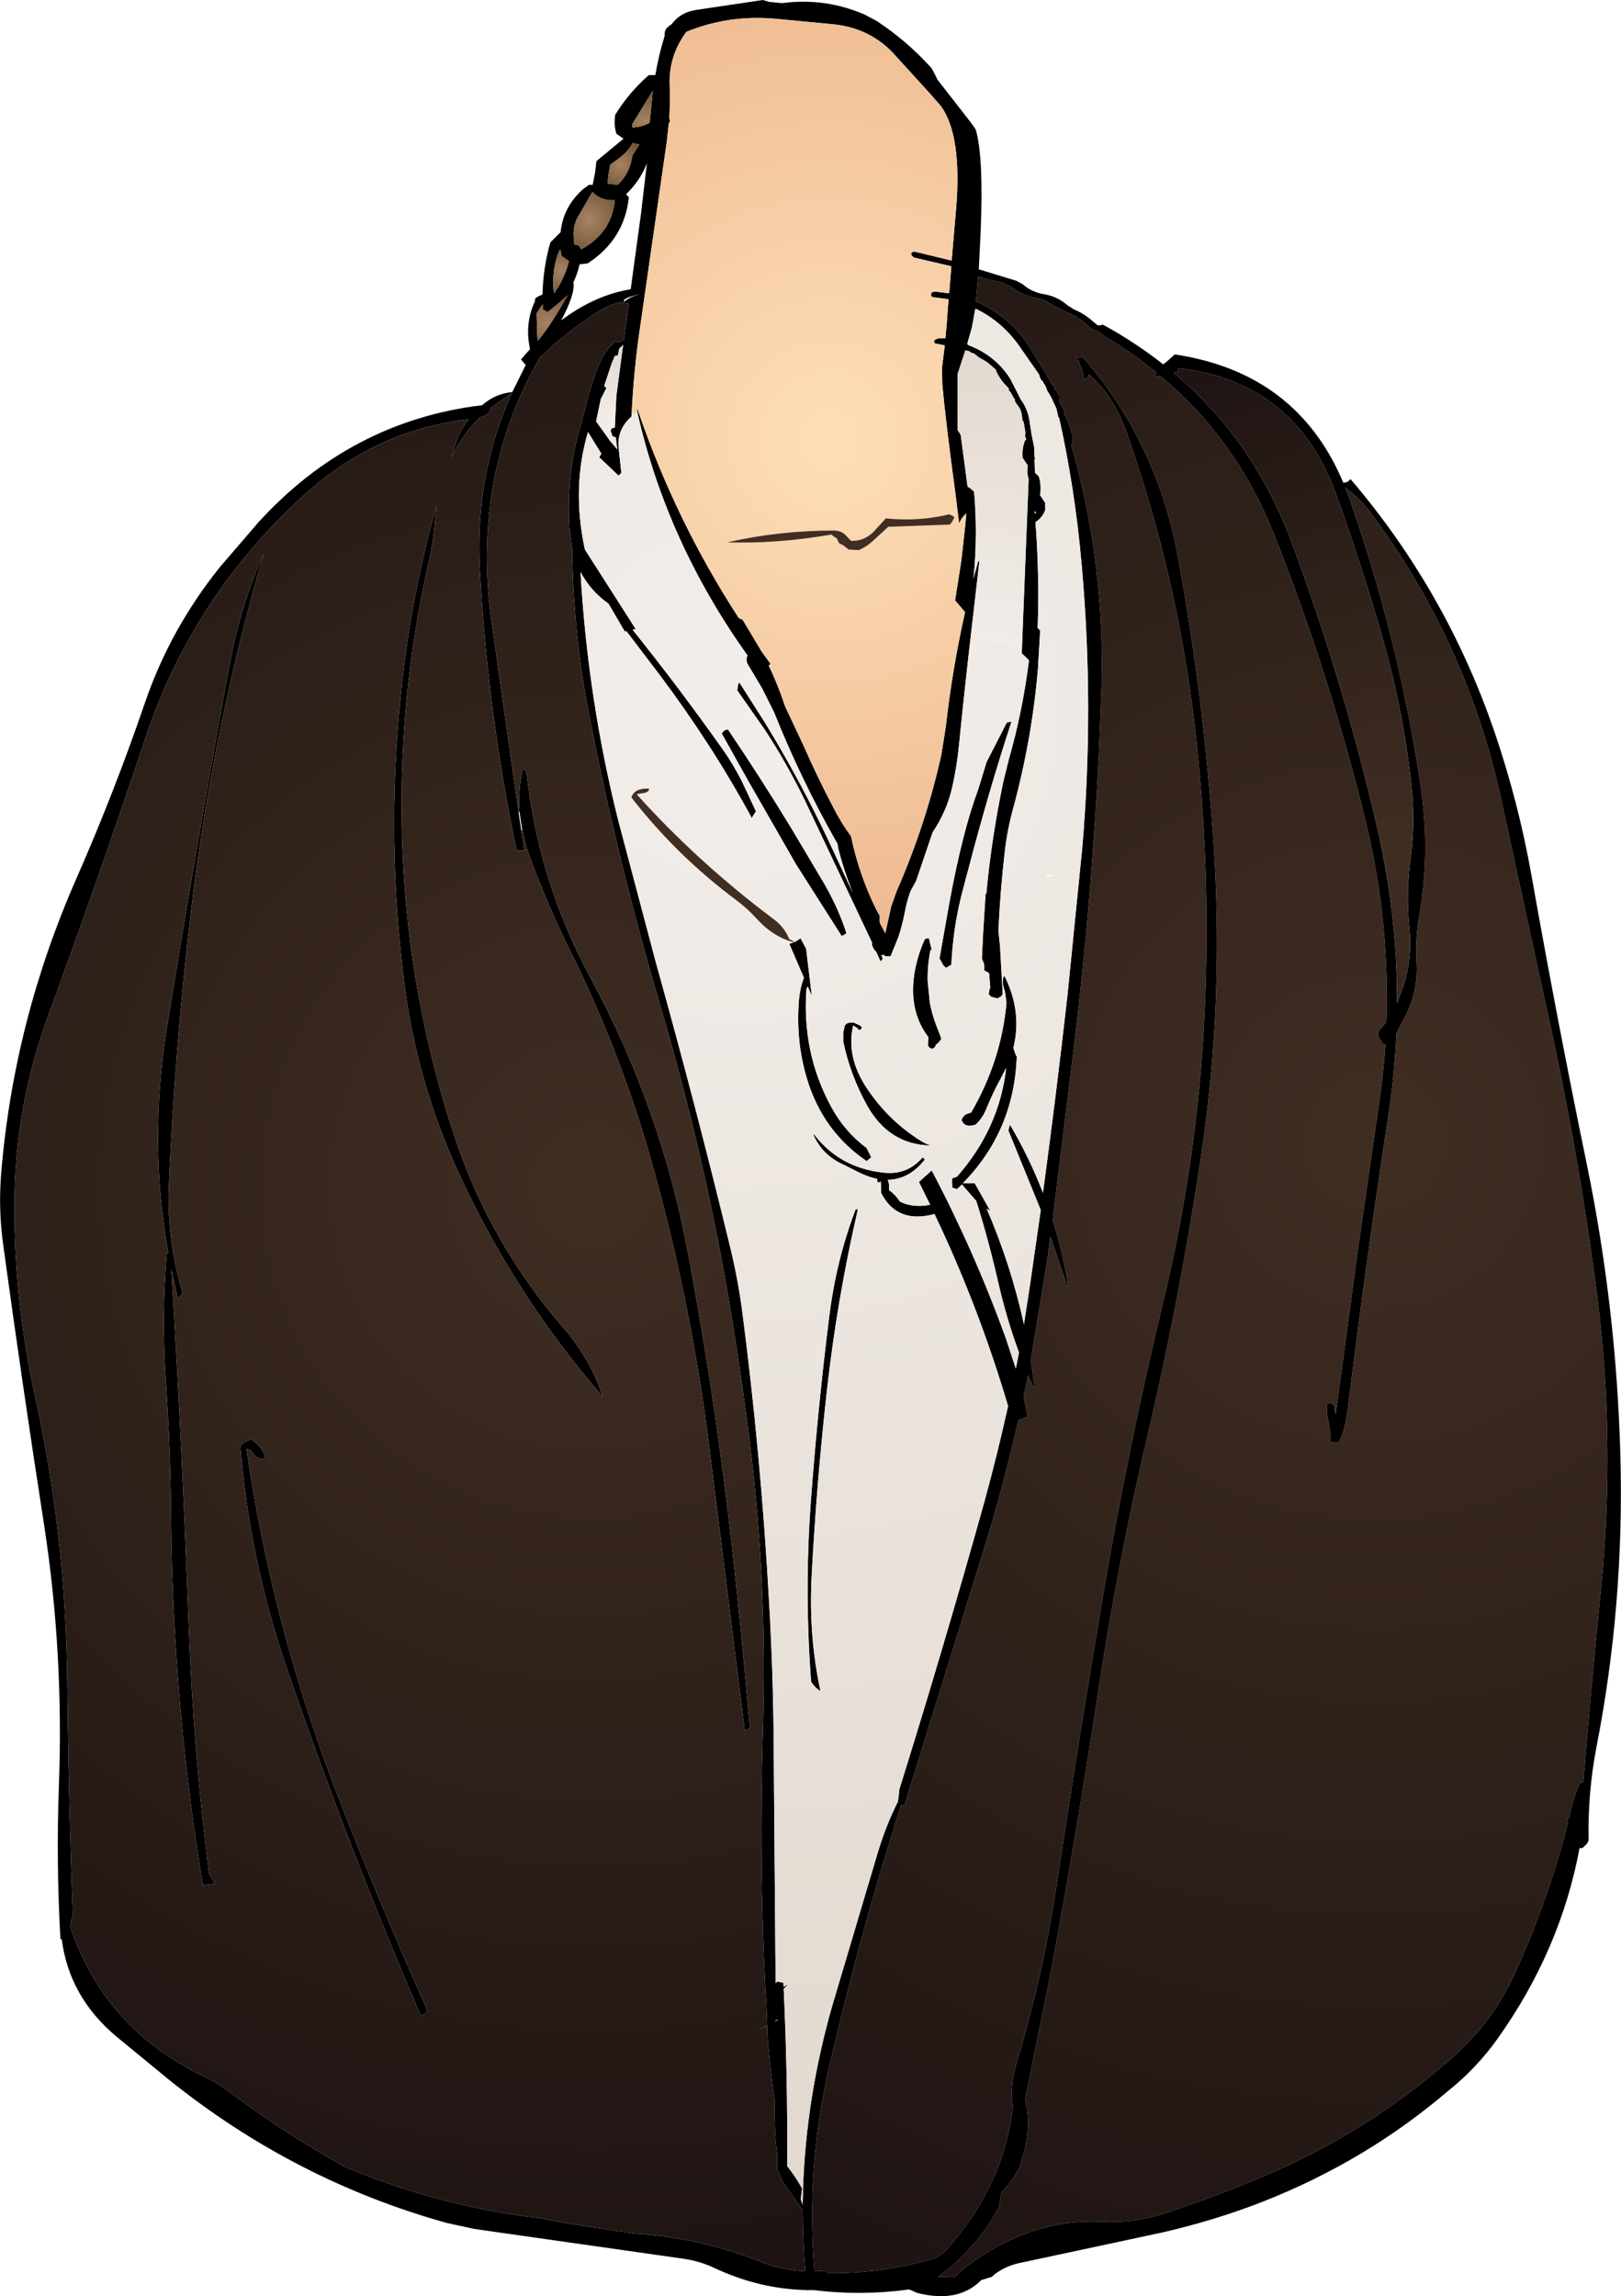 <?xml version="1.0" encoding="UTF-8" standalone="no"?>
<svg xmlns:xlink="http://www.w3.org/1999/xlink" height="368.35px" width="260.1px" xmlns="http://www.w3.org/2000/svg">
  <g transform="matrix(1.0, 0.0, 0.0, 1.0, 149.1, 188.7)">
    <path d="M65.0 36.75 Q64.7 36.45 64.35 36.4 L63.8 36.55 Q63.75 38.1 64.1 39.55 64.45 41.05 64.4 42.55 L65.2 42.75 65.8 42.55 Q66.8 40.3 67.1 37.75 70.0 14.25 73.55 -9.0 74.65 -15.95 74.95 -22.85 L75.75 -24.55 Q78.5 -29.1 78.2 -34.2 77.95 -38.05 78.65 -41.95 80.45 -52.35 78.8 -62.95 75.3 -86.3 67.4 -108.8 L66.75 -110.5 Q69.3 -108.55 70.8 -106.5 86.65 -85.25 92.05 -59.2 L99.05 -27.0 Q104.2 -4.0 107.2 19.35 110.1 42.3 107.85 65.5 106.25 81.3 104.95 97.15 L104.4 97.35 Q103.5 99.35 102.95 101.6 L102.65 103.0 102.4 102.95 102.5 103.55 102.0 105.6 Q98.95 116.9 94.05 127.7 90.5 135.55 84.0 141.3 70.4 153.35 53.6 160.4 46.2 163.55 38.05 166.25 33.1 167.95 27.85 167.7 21.0 167.35 14.85 169.85 8.45 172.4 4.0 176.6 L1.45 176.5 Q7.4 172.3 11.2 165.35 L11.4 164.15 11.6 162.95 Q13.45 161.1 14.6 158.75 L14.7 158.2 Q16.55 153.0 15.4 148.0 L19.5 127.75 Q23.8 104.65 27.3 81.45 30.4 61.3 35.05 41.5 40.45 18.45 43.85 -4.85 47.2 -28.15 45.7 -52.25 44.2 -75.9 39.95 -99.15 36.6 -117.7 24.6 -131.45 24.15 -131.45 24.0 -131.25 L23.6 -131.6 23.55 -131.55 Q23.6 -131.1 23.95 -130.9 L24.15 -130.25 Q24.75 -129.1 24.8 -127.85 25.2 -127.95 25.45 -128.2 L25.5 -128.2 25.6 -128.55 25.75 -128.5 Q29.65 -125.25 31.85 -118.85 39.75 -96.25 42.55 -72.7 45.25 -49.85 44.2 -26.45 43.1 -3.05 37.65 19.7 31.95 43.3 27.9 67.15 23.95 90.5 20.4 113.95 18.25 128.15 14.1 141.95 12.9 146.0 13.4 149.25 12.1 161.6 2.9 172.05 1.85 173.25 0.4 173.7 -7.65 176.0 -16.2 175.95 L-16.6 175.55 -18.4 175.65 Q-19.8 159.05 -16.05 142.85 -11.1 121.4 -4.5 100.8 L-4.0 100.95 8.9 59.4 Q12.0 49.3 14.3 39.1 L15.8 38.55 15.15 35.4 15.85 31.9 16.8 33.95 16.85 33.35 16.3 29.55 18.95 13.3 19.45 9.65 22.2 17.75 22.25 17.2 Q21.35 11.95 19.8 7.0 L23.3 -21.4 Q26.1 -44.7 27.25 -68.25 L27.65 -78.45 Q28.2 -98.55 22.8 -117.25 23.3 -118.15 22.85 -119.3 L22.45 -120.55 21.7 -122.3 21.7 -122.45 21.7 -122.6 21.7 -122.75 21.55 -123.05 21.05 -123.95 Q20.8 -124.35 20.9 -124.85 L20.9 -125.15 20.55 -125.75 20.2 -126.2 20.1 -126.35 20.1 -126.5 20.05 -126.65 19.95 -126.8 19.75 -126.95 18.9 -128.45 16.0 -133.2 Q14.25 -135.95 11.75 -137.85 9.7 -139.4 7.5 -140.35 L7.85 -144.35 Q9.65 -143.75 11.6 -143.4 L12.95 -142.8 Q15.0 -141.25 17.55 -140.8 18.3 -140.7 18.9 -140.3 20.8 -139.15 22.8 -138.3 24.5 -137.5 25.8 -136.1 L26.3 -135.8 27.1 -135.6 28.05 -134.8 Q32.55 -132.15 36.45 -128.95 35.8 -128.1 37.15 -128.35 49.25 -118.25 55.3 -103.05 64.4 -80.15 70.15 -56.45 73.9 -40.75 73.35 -24.75 L72.4 -23.65 Q71.6 -22.75 72.5 -21.75 L72.8 -21.25 73.2 -21.1 Q72.85 -16.0 72.05 -10.8 L68.75 12.0 65.4 36.8 65.0 36.75" fill="url(#gradient0)" fill-rule="evenodd" stroke="none"/>
    <path d="M25.6 -128.55 L25.5 -128.2 25.45 -128.2 Q25.2 -127.95 24.8 -127.85 24.75 -129.1 24.15 -130.25 L23.95 -130.9 Q23.6 -131.1 23.55 -131.55 L23.6 -131.6 24.0 -131.25 Q24.15 -131.45 24.6 -131.45 36.6 -117.7 39.95 -99.15 44.2 -75.9 45.7 -52.25 47.2 -28.15 43.85 -4.85 40.45 18.45 35.05 41.5 30.4 61.3 27.3 81.45 23.8 104.65 19.5 127.75 L15.4 148.0 Q16.55 153.0 14.7 158.2 L14.6 158.75 Q13.45 161.1 11.6 162.95 L11.4 164.15 11.2 165.35 Q7.4 172.3 1.45 176.5 L4.0 176.6 Q8.45 172.4 14.85 169.85 21.0 167.35 27.85 167.7 33.1 167.95 38.05 166.25 46.2 163.55 53.6 160.4 70.4 153.35 84.0 141.3 90.5 135.55 94.05 127.7 98.95 116.9 102.0 105.6 L102.5 103.55 102.4 102.95 102.65 103.0 102.95 101.6 Q103.5 99.35 104.4 97.35 L104.95 97.15 Q106.25 81.3 107.85 65.5 110.1 42.3 107.2 19.35 104.2 -4.0 99.05 -27.0 L92.05 -59.2 Q86.65 -85.25 70.8 -106.5 69.3 -108.55 66.75 -110.5 L67.4 -108.8 Q75.3 -86.3 78.8 -62.95 80.45 -52.35 78.65 -41.95 77.95 -38.05 78.2 -34.2 78.5 -29.1 75.75 -24.55 L74.95 -22.85 Q74.65 -15.95 73.55 -9.0 70.0 14.25 67.1 37.75 66.8 40.3 65.8 42.55 L65.2 42.75 64.4 42.55 Q64.45 41.05 64.1 39.55 63.75 38.1 63.8 36.55 L64.35 36.4 Q64.7 36.45 65.0 36.75 L65.05 37.35 65.2 37.95 65.2 38.15 65.25 37.95 65.3 37.4 65.4 36.8 68.75 12.0 72.05 -10.8 Q72.85 -16.0 73.2 -21.1 L72.8 -21.25 72.5 -21.75 Q71.6 -22.75 72.4 -23.65 L73.35 -24.75 Q73.9 -40.75 70.15 -56.45 64.4 -80.15 55.3 -103.05 49.25 -118.25 37.15 -128.35 35.8 -128.1 36.45 -128.95 32.55 -132.15 28.05 -134.8 L27.1 -135.6 26.3 -135.8 25.8 -136.1 Q24.5 -137.5 22.8 -138.3 20.8 -139.15 18.9 -140.3 18.3 -140.7 17.55 -140.8 15.0 -141.25 12.95 -142.8 L11.6 -143.4 Q9.65 -143.75 7.85 -144.35 L7.5 -140.35 Q9.7 -139.4 11.75 -137.85 14.25 -135.95 16.0 -133.2 L18.9 -128.45 19.75 -126.95 19.95 -126.8 20.05 -126.65 20.1 -126.5 20.1 -126.35 20.2 -126.2 20.55 -125.75 20.9 -125.15 20.9 -124.85 Q20.8 -124.35 21.05 -123.95 L21.55 -123.05 21.7 -122.75 21.7 -122.6 21.7 -122.45 21.7 -122.3 22.45 -120.55 22.85 -119.3 Q23.3 -118.15 22.8 -117.25 28.2 -98.55 27.65 -78.45 L27.25 -68.25 Q26.1 -44.7 23.3 -21.4 L19.8 7.0 Q21.35 11.95 22.25 17.2 L22.2 17.75 19.45 9.65 18.95 13.3 16.3 29.55 16.85 33.35 16.8 33.95 15.85 31.9 15.15 35.4 15.8 38.55 14.3 39.1 Q12.0 49.3 8.9 59.4 L-4.0 100.95 -4.5 100.8 Q-11.1 121.4 -16.05 142.85 -19.8 159.05 -18.4 175.65 L-16.6 175.55 -16.2 175.95 Q-7.65 176.0 0.4 173.7 1.85 173.25 2.9 172.05 12.1 161.6 13.4 149.25 12.9 146.0 14.1 141.95 18.25 128.15 20.4 113.95 23.95 90.5 27.9 67.15 31.95 43.3 37.65 19.7 43.1 -3.05 44.2 -26.45 45.25 -49.85 42.55 -72.7 39.75 -96.25 31.85 -118.85 29.65 -125.25 25.75 -128.5 L25.6 -128.65 25.6 -128.55 M67.4 -111.65 L67.6 -111.85 Q82.9 -93.95 90.65 -71.45 94.55 -60.05 96.65 -48.2 100.75 -25.05 105.5 -2.0 110.25 21.05 110.9 44.75 111.55 68.65 107.05 91.6 105.65 98.95 105.8 106.55 L105.5 107.1 104.8 107.75 104.35 107.75 Q101.3 124.1 91.25 138.25 87.8 143.1 83.2 146.75 70.15 157.9 53.7 164.4 46.1 167.4 37.45 169.4 L14.55 174.3 Q12.5 174.7 10.65 176.0 L10.0 176.55 8.35 177.05 Q4.65 180.8 -1.95 179.1 L-3.2 178.55 Q-10.95 179.6 -18.55 178.65 L-19.45 178.65 -19.6 178.75 -19.6 178.65 Q-27.35 178.5 -34.7 175.0 -37.0 173.95 -39.6 173.6 L-72.95 168.85 -77.35 167.9 Q-101.85 161.1 -122.0 144.9 L-130.4 138.0 Q-138.0 131.65 -139.2 122.35 L-139.4 122.35 Q-140.1 110.2 -139.65 97.75 -138.85 76.4 -142.05 55.75 -145.5 33.55 -148.55 11.25 -149.4 5.35 -148.9 -0.65 -146.85 -25.05 -136.85 -47.75 -130.7 -61.75 -125.8 -76.1 -121.75 -87.85 -113.8 -97.75 L-107.65 -104.9 Q-92.85 -121.15 -71.75 -123.7 L-71.25 -124.1 Q-69.3 -125.6 -66.9 -125.8 L-64.75 -130.15 -65.5 -131.05 -64.05 -132.7 Q-64.95 -136.7 -63.3 -140.3 L-63.2 -140.85 -62.75 -141.15 -62.05 -141.45 Q-61.95 -145.75 -60.8 -149.8 L-59.15 -151.45 Q-58.75 -155.5 -55.55 -158.35 L-54.6 -159.05 -54.0 -159.05 -53.6 -161.1 -53.4 -162.85 -49.05 -166.45 -50.2 -167.25 Q-50.55 -168.4 -50.45 -169.65 L-50.4 -170.25 Q-48.2 -173.85 -45.0 -176.65 L-44.4 -176.65 -43.95 -176.65 Q-43.4 -179.9 -42.45 -182.95 L-42.45 -183.35 -42.4 -183.7 -42.2 -184.1 -41.9 -184.4 -41.3 -184.85 Q-39.95 -186.7 -37.45 -187.1 L-26.7 -188.7 -25.7 -188.4 -23.6 -188.2 Q-16.75 -189.1 -10.45 -186.4 L-8.45 -185.35 Q-3.6 -182.15 0.3 -177.85 L0.55 -177.45 0.95 -176.7 1.3 -175.95 6.6 -169.15 7.45 -167.95 Q8.75 -163.65 8.25 -151.4 L7.95 -145.5 8.45 -145.35 14.0 -143.65 15.0 -143.1 Q16.4 -141.85 18.45 -141.5 20.55 -141.15 22.15 -139.75 L23.25 -139.05 Q24.5 -138.55 25.6 -137.7 L27.05 -136.5 27.65 -136.55 27.8 -136.65 28.15 -136.45 28.55 -136.25 Q33.35 -133.55 37.55 -130.25 L38.35 -130.9 39.4 -131.85 Q59.05 -128.9 66.45 -111.25 67.2 -111.35 67.4 -111.65 M-2.4 -148.35 L3.6 -146.9 4.3 -155.05 Q5.3 -166.9 1.9 -171.65 L0.2 -173.6 -5.95 -180.35 Q-9.7 -184.2 -15.35 -184.8 L-24.8 -185.7 Q-32.2 -186.35 -38.95 -183.6 -41.8 -179.8 -41.65 -175.1 -41.55 -172.45 -41.7 -169.85 L-41.7 -169.8 -41.6 -169.25 -41.8 -168.85 -42.1 -166.05 -46.3 -136.85 Q-47.4 -129.6 -47.75 -122.3 L-47.8 -121.85 Q-50.25 -119.7 -49.8 -116.5 L-49.4 -112.85 -49.85 -112.4 -52.95 -115.35 -52.75 -115.7 -52.6 -115.9 -54.75 -119.4 Q-57.4 -110.5 -55.25 -100.55 L-47.1 -87.8 -47.6 -87.7 -47.45 -87.5 Q-40.0 -78.2 -33.1 -68.45 -31.45 -66.1 -30.1 -63.45 L-27.8 -58.55 -28.3 -57.8 -28.45 -57.45 Q-34.85 -69.25 -43.3 -80.5 L-48.05 -86.75 -48.6 -87.45 -48.85 -87.4 -51.45 -91.85 Q-54.35 -93.9 -55.95 -96.95 -54.8 -76.65 -49.9 -57.1 L-43.9 -34.45 Q-37.5 -11.55 -31.95 11.3 -30.75 16.2 -30.05 21.3 -27.0 44.65 -25.7 68.2 -25.0 80.15 -24.95 92.15 L-24.65 129.25 -24.65 129.4 -24.6 129.35 -24.45 129.25 -24.4 129.15 -23.4 129.35 -23.35 130.0 -22.65 129.6 -23.35 130.35 Q-22.7 144.2 -22.8 158.15 L-22.8 158.75 Q-21.45 160.45 -20.4 162.35 L-20.55 163.55 -20.6 164.15 -20.3 164.95 -20.25 162.35 Q-19.75 147.85 -15.65 133.35 L-8.25 108.45 Q-6.9 104.0 -5.0 100.25 L-5.0 100.15 -4.85 98.95 -4.8 98.35 Q2.3 75.65 8.85 52.2 10.95 44.55 12.65 36.85 7.95 20.95 0.85 6.05 L0.8 6.05 Q-5.15 7.65 -7.7 2.7 L-7.75 1.2 -7.8 0.8 Q-8.35 1.3 -8.35 0.45 L-8.35 0.4 Q-10.05 0.05 -12.0 -1.0 L-13.8 -1.9 Q-17.15 -3.4 -18.6 -6.7 L-18.45 -6.7 Q-14.35 -1.35 -7.35 -0.6 -3.55 -0.15 -1.05 -3.05 L-0.7 -2.7 Q-3.2 0.5 -6.65 0.55 -6.4 1.15 -6.45 1.8 L-6.45 2.2 Q-5.4 2.95 -4.7 4.05 -2.55 5.1 0.15 4.55 L-1.65 0.9 0.4 -0.95 Q7.2 11.95 12.25 25.85 L13.9 30.85 14.4 28.25 Q12.4 22.85 11.0 16.7 9.5 10.15 7.55 3.95 L5.25 1.3 4.45 2.05 3.7 1.8 3.65 0.7 3.7 0.3 4.05 0.2 4.45 0.05 Q11.25 -7.65 12.35 -17.4 L11.55 -15.85 Q10.2 -13.4 9.15 -10.8 8.6 -9.4 7.45 -8.3 5.65 -7.7 5.2 -9.05 5.45 -10.0 6.7 -10.2 11.55 -18.5 12.4 -27.85 L12.15 -29.65 Q11.5 -31.4 12.05 -32.2 14.95 -26.45 13.5 -20.6 L13.85 -19.55 14.05 -19.2 Q13.6 -7.25 5.4 1.1 L7.3 1.1 9.8 5.55 9.2 5.15 Q13.1 14.15 15.2 23.75 L16.15 17.55 17.9 5.4 12.7 -7.35 12.95 -8.3 Q16.05 -3.05 18.25 2.65 20.4 -13.25 22.2 -29.2 L24.55 -52.65 Q26.5 -75.35 24.45 -98.2 23.4 -110.2 20.85 -121.65 L20.8 -121.7 20.7 -121.85 20.4 -123.2 20.3 -123.2 20.35 -123.25 20.3 -123.4 19.45 -125.2 18.95 -126.0 18.65 -126.8 18.55 -126.95 18.35 -127.25 18.2 -127.55 18.0 -127.7 17.75 -128.15 17.65 -128.6 14.3 -133.4 Q11.5 -137.25 7.4 -139.2 L6.85 -136.15 6.1 -133.55 6.25 -133.35 Q10.55 -131.75 13.0 -127.95 L14.65 -124.7 Q15.9 -123.0 16.15 -120.8 L16.4 -119.15 16.85 -116.9 16.9 -115.35 17.0 -115.25 16.9 -114.95 16.95 -113.2 17.0 -112.85 17.6 -112.25 Q17.95 -111.1 17.85 -109.85 L17.8 -109.25 18.2 -108.65 18.6 -108.05 18.6 -107.45 18.6 -106.85 Q18.15 -105.65 17.05 -104.95 17.7 -96.4 17.4 -87.85 L17.45 -87.95 17.8 -87.55 17.45 -81.5 Q16.5 -70.15 13.45 -58.95 12.55 -55.7 12.15 -52.3 11.4 -45.9 11.1 -39.4 L11.35 -37.05 11.8 -29.2 11.5 -28.85 10.95 -28.55 9.95 -28.8 9.55 -29.2 9.65 -29.9 9.8 -30.3 9.6 -32.6 8.8 -33.05 Q8.95 -33.9 8.6 -34.55 L8.45 -34.95 8.65 -39.05 9.05 -45.4 9.15 -45.25 Q10.0 -54.35 11.9 -63.35 L12.75 -66.8 Q15.0 -74.65 16.0 -82.75 L15.95 -82.8 15.9 -82.9 14.85 -83.9 14.95 -86.65 15.95 -111.85 Q15.7 -112.6 15.75 -113.45 L15.8 -114.05 15.4 -114.65 15.0 -115.25 Q14.85 -116.7 15.35 -118.0 L15.55 -118.2 15.5 -118.45 15.4 -118.6 15.4 -119.05 15.4 -119.2 15.45 -119.25 15.15 -121.0 14.95 -121.3 14.85 -122.2 Q14.7 -123.1 14.1 -123.8 L13.75 -124.3 13.75 -124.6 13.55 -124.9 13.45 -125.05 13.05 -125.8 12.85 -125.95 12.75 -126.25 12.75 -126.4 12.0 -127.2 Q11.3 -128.0 10.85 -128.95 L10.75 -129.1 10.7 -129.4 9.35 -130.55 8.55 -131.05 Q8.2 -131.2 7.85 -131.45 L7.25 -131.95 6.7 -132.15 6.55 -132.25 6.45 -132.35 5.8 -132.5 4.55 -128.7 4.55 -122.7 4.55 -121.2 4.55 -119.7 4.8 -119.35 5.05 -118.95 6.15 -110.65 6.55 -110.4 7.2 -109.85 Q7.8 -102.75 7.1 -95.9 L7.85 -98.65 8.05 -98.7 6.85 -88.25 Q5.75 -78.9 4.8 -69.4 4.45 -65.7 3.65 -62.25 2.75 -58.45 0.55 -55.2 L-2.1 -47.4 -2.9 -45.95 Q-3.5 -44.6 -3.95 -42.2 -4.4 -40.0 -4.95 -38.4 L-6.2 -35.3 -7.05 -35.3 -7.3 -35.55 -7.55 -35.45 -7.7 -35.5 -7.45 -34.95 -7.8 -34.45 -8.5 -36.0 Q-9.0 -36.45 -9.2 -37.2 L-9.15 -37.45 -19.95 -60.3 Q-22.85 -66.25 -26.35 -71.6 L-30.8 -77.95 -30.65 -79.0 -30.45 -79.2 -26.4 -72.85 Q-20.6 -63.35 -15.9 -53.3 L-12.25 -45.45 Q-13.65 -48.9 -14.6 -52.6 L-14.7 -53.3 Q-20.55 -63.55 -24.9 -74.45 L-26.8 -78.25 -29.0 -81.95 Q-29.55 -82.8 -29.15 -83.55 -42.05 -101.6 -46.8 -122.4 L-46.8 -122.55 -46.9 -122.9 -46.8 -123.05 -46.65 -122.6 Q-40.6 -105.0 -30.55 -89.55 L-29.95 -89.3 -26.9 -84.2 -25.45 -82.2 -25.75 -81.95 Q-24.25 -78.8 -23.15 -75.45 L-20.1 -68.95 Q-17.95 -64.05 -15.45 -59.3 -14.2 -56.8 -12.55 -54.55 -11.25 -48.3 -8.4 -42.6 L-7.95 -41.8 -7.95 -41.05 -7.95 -40.7 -7.05 -39.0 -6.1 -43.3 -5.25 -45.7 Q-0.55 -56.4 1.95 -67.65 L2.65 -72.05 Q3.7 -81.4 5.75 -90.5 L4.15 -92.4 5.15 -98.75 5.5 -101.9 5.8 -104.65 5.95 -106.35 Q5.2 -105.7 4.8 -104.75 L4.15 -109.95 Q2.65 -120.95 2.1 -127.05 L2.05 -129.7 2.5 -133.3 0.95 -133.6 0.75 -133.8 0.85 -134.1 1.0 -134.25 1.4 -134.4 1.4 -134.45 2.6 -134.45 2.8 -136.65 3.1 -140.7 0.8 -141.0 0.45 -141.05 0.35 -141.2 0.3 -141.35 0.3 -141.5 0.4 -141.8 0.55 -141.85 0.8 -141.9 0.8 -141.95 3.2 -141.65 3.55 -146.0 2.4 -146.25 -2.5 -147.4 -2.9 -147.85 -2.9 -148.0 -2.8 -148.15 -2.75 -148.25 -2.65 -148.3 -2.4 -148.3 -2.4 -148.35 M16.9 -106.7 L16.95 -106.25 17.15 -106.5 17.0 -106.65 16.9 -106.7 M39.3 -128.85 Q52.15 -118.05 58.25 -101.45 66.6 -78.95 71.9 -55.85 74.75 -43.45 75.05 -30.85 L75.05 -27.75 76.2 -30.85 Q77.5 -35.2 77.05 -39.7 76.45 -45.45 77.25 -51.15 78.0 -56.75 77.4 -62.4 76.15 -74.3 72.85 -85.95 69.5 -97.8 65.3 -109.35 58.75 -127.5 40.0 -129.65 L40.0 -129.05 39.35 -128.95 39.25 -128.9 39.3 -128.85 M3.5 -98.75 L2.5 -98.9 0.45 -99.2 3.5 -98.75 M12.45 -72.8 L12.95 -72.9 13.2 -72.95 Q9.45 -61.45 6.3 -49.35 L6.0 -48.25 5.1 -44.8 Q3.8 -39.45 3.55 -33.95 L2.7 -33.45 2.3 -33.8 1.65 -34.95 3.2 -43.7 Q5.3 -55.2 7.85 -62.05 L9.2 -66.45 12.45 -72.8 M-14.05 -38.55 L-21.4 -50.1 -29.05 -63.45 -33.3 -71.05 -32.85 -71.55 -32.3 -71.7 Q-27.0 -63.85 -22.1 -55.8 L-16.7 -46.7 Q-14.5 -42.8 -13.3 -39.05 L-13.45 -38.85 -14.05 -38.55 M-0.45 -38.15 L-0.05 -38.2 0.4 -36.3 0.2 -36.3 Q-0.3 -33.8 -0.25 -31.35 L0.1 -27.85 Q0.55 -25.5 1.5 -23.3 L1.95 -22.05 1.45 -21.4 1.0 -21.05 1.05 -20.95 Q0.45 -20.0 -0.2 -20.95 L-0.15 -22.35 Q-3.45 -26.7 -2.3 -33.0 -1.8 -35.65 -0.7 -38.05 L-0.45 -38.15 M-12.2 -24.2 Q-13.35 -19.3 -10.15 -14.35 -6.65 -9.0 -1.35 -5.7 -0.65 -5.25 0.2 -4.95 -6.4 -5.1 -9.9 -11.25 -12.65 -16.15 -13.8 -21.65 L-13.8 -23.05 -13.55 -24.2 -13.2 -24.55 -12.8 -24.65 -12.2 -24.7 -11.2 -24.25 -10.8 -23.95 -10.9 -23.65 Q-11.05 -23.5 -11.3 -23.45 L-11.5 -23.75 -12.2 -24.2 M-21.6 -37.6 Q-21.1 -37.85 -20.65 -38.2 L-19.75 -36.5 -18.85 -29.0 -18.95 -29.2 -19.5 -30.45 -19.55 -30.4 -19.7 -30.05 Q-20.45 -19.8 -15.7 -11.1 -13.55 -7.15 -10.05 -4.55 L-9.3 -3.05 -10.05 -2.45 Q-17.05 -7.2 -19.6 -15.6 -21.45 -21.7 -20.9 -28.35 -20.7 -30.35 -20.1 -31.85 L-22.45 -37.3 -21.7 -37.55 -21.3 -37.45 -21.6 -37.6 M-11.45 5.3 Q-14.75 19.55 -16.4 34.2 -18.05 48.9 -18.85 63.8 -19.4 73.55 -17.45 82.55 -18.3 82.1 -18.95 81.05 -20.05 66.65 -19.0 52.2 -17.9 37.3 -16.05 22.55 -14.95 13.6 -11.85 5.4 -11.8 5.2 -11.45 5.3 M-47.6 -165.75 Q-48.4 -164.15 -50.55 -162.75 L-51.2 -162.25 -51.5 -160.45 -51.6 -159.25 -50.0 -159.05 Q-48.4 -160.55 -47.85 -162.65 L-47.6 -163.85 -46.5 -165.5 -47.6 -165.75 M-47.55 -168.25 Q-46.1 -168.35 -44.85 -169.0 L-44.85 -169.1 -44.35 -174.15 -47.7 -168.7 -47.6 -168.25 -47.55 -168.25 M-54.05 -157.9 L-56.25 -154.1 Q-57.15 -152.7 -57.05 -150.85 L-57.0 -149.65 -56.75 -149.4 Q-56.25 -149.55 -55.85 -148.7 -50.95 -151.35 -50.45 -156.6 -52.55 -156.4 -54.05 -157.9 M-45.3 -162.5 Q-46.45 -159.6 -48.65 -157.55 L-48.2 -157.05 Q-48.9 -150.3 -54.8 -146.45 L-56.1 -146.3 Q-56.45 -144.75 -57.1 -143.4 -56.75 -141.65 -59.05 -137.3 -53.7 -141.35 -47.9 -142.3 L-46.25 -154.4 -45.3 -162.5 M-60.2 -141.65 Q-58.55 -143.95 -57.8 -146.8 L-59.0 -147.65 -59.15 -148.65 -59.4 -148.45 Q-60.5 -145.6 -60.3 -142.45 L-60.2 -141.65 M-62.6 -139.05 L-63.0 -138.45 -62.9 -134.85 -62.8 -134.05 Q-60.9 -136.25 -58.0 -141.35 -60.0 -139.55 -61.2 -138.65 L-62.0 -139.05 -62.0 -139.9 -62.6 -139.05 M-65.0 -52.35 L-65.0 -52.25 -66.2 -52.25 Q-70.85 -74.35 -72.1 -97.2 -72.85 -110.55 -68.3 -122.5 L-67.0 -125.6 -70.35 -123.3 Q-70.4 -122.15 -72.1 -121.75 -75.0 -118.9 -76.7 -115.3 L-75.9 -117.8 Q-75.2 -119.8 -73.9 -121.45 -88.85 -119.7 -100.3 -109.3 -118.15 -93.1 -125.75 -70.35 -133.2 -48.05 -141.35 -25.8 -146.45 -11.95 -146.75 2.75 -147.05 18.8 -143.6 34.65 -138.5 57.65 -138.3 81.35 -138.1 100.05 -137.4 118.55 -137.8 119.4 -137.8 120.35 L-137.8 120.4 Q-132.35 136.85 -116.0 144.55 -114.2 145.4 -112.55 146.65 -103.6 153.45 -93.6 158.95 -78.6 165.2 -62.65 167.1 L-57.45 168.05 -47.2 169.6 Q-36.7 170.25 -27.05 174.1 -23.65 175.45 -19.9 175.65 -20.3 170.7 -20.3 165.75 L-20.3 165.65 -20.35 165.7 -20.4 165.75 -23.6 161.15 -24.05 159.95 -24.4 159.35 -24.4 156.65 Q-24.85 154.3 -24.8 148.35 -25.9 140.45 -26.0 136.25 L-27.45 136.95 -26.0 136.2 -26.15 132.5 -26.25 131.25 Q-27.35 110.45 -26.7 89.15 -25.95 66.0 -28.7 43.45 -30.15 31.75 -32.1 20.15 -36.15 -3.6 -43.0 -26.85 -49.95 -50.3 -54.6 -74.15 -56.1 -81.85 -56.75 -89.6 -57.25 -95.15 -57.3 -100.8 L-57.75 -104.2 Q-58.25 -113.35 -55.65 -121.35 L-55.7 -121.45 -55.35 -122.6 Q-54.45 -126.45 -53.05 -130.1 L-52.85 -130.45 Q-52.05 -132.5 -50.45 -133.85 L-50.2 -133.85 -49.9 -133.75 -49.0 -134.2 -48.2 -140.0 -49.45 -140.25 Q-51.25 -139.85 -52.7 -138.95 -58.0 -135.7 -62.5 -131.3 -73.5 -112.15 -70.2 -88.8 L-65.9 -58.45 -65.45 -55.45 -65.0 -52.35 M-65.75 -58.5 Q-66.0 -62.05 -65.2 -65.45 L-64.6 -64.85 Q-62.8 -47.55 -54.4 -31.95 -43.0 -10.9 -38.65 12.55 -34.3 35.85 -31.65 59.4 -30.05 73.8 -28.8 88.15 -28.8 88.45 -28.95 88.6 L-29.6 88.95 -35.15 44.55 Q-37.95 21.55 -44.15 -0.9 -49.15 -19.15 -57.6 -36.15 -61.25 -43.5 -64.1 -51.25 L-64.5 -52.4 -65.3 -55.5 -65.75 -58.5 M-79.35 -104.9 Q-79.55 -101.85 -80.25 -98.8 -85.5 -75.85 -84.5 -52.05 -83.5 -28.35 -76.05 -6.05 -70.45 10.65 -58.9 24.05 -54.2 29.5 -52.4 35.35 -66.75 18.75 -75.85 -1.3 -82.15 -15.3 -84.15 -30.4 -87.2 -53.75 -84.8 -77.2 -83.25 -92.65 -79.05 -107.65 L-79.35 -104.9 M-49.75 -132.75 L-49.95 -131.7 -50.45 -131.6 -50.95 -130.4 -52.15 -126.8 -51.8 -126.45 -52.7 -124.7 -53.45 -121.1 -51.4 -118.25 -51.4 -118.2 -50.05 -116.6 -50.3 -118.55 -50.8 -118.7 -51.1 -119.5 -51.05 -119.85 -50.8 -120.05 -50.45 -120.1 -50.2 -125.2 -49.2 -132.75 -49.1 -133.4 -49.75 -132.75 M-48.95 -140.3 Q-48.05 -141.1 -46.25 -141.55 -49.4 -140.85 -48.95 -140.3 M-106.8 -99.8 Q-115.05 -71.5 -118.5 -42.15 -121.05 -20.5 -122.0 1.45 -122.35 10.2 -119.8 18.7 L-120.55 19.7 -121.6 14.95 Q-119.9 42.8 -118.85 71.4 -118.1 91.9 -115.55 111.95 L-114.55 113.45 -116.55 113.7 Q-121.4 84.5 -121.65 54.45 -121.75 43.6 -122.5 32.75 -123.2 22.4 -122.35 12.5 L-122.1 12.3 Q-125.3 -5.55 -122.3 -23.95 -117.6 -53.1 -112.25 -82.15 -110.45 -91.8 -106.8 -99.8 M-109.55 43.7 Q-105.4 72.45 -94.6 100.15 -87.95 117.2 -80.55 133.7 L-80.75 134.25 -81.55 134.7 Q-93.35 107.3 -103.2 78.55 -109.1 61.2 -110.55 43.2 L-109.75 42.55 -108.8 42.2 Q-107.4 43.05 -106.7 44.5 -106.55 44.8 -106.55 45.2 -107.65 45.75 -108.9 43.9 L-109.55 43.7 M-24.1 135.25 L-24.6 135.35 -24.75 135.55 -24.1 135.25" fill="#000000" fill-rule="evenodd" stroke="none"/>
    <path d="M-47.75 -122.3 Q-47.4 -129.6 -46.3 -136.85 L-42.1 -166.05 -41.8 -168.85 -41.6 -169.25 -41.7 -169.8 -41.7 -169.85 Q-41.55 -172.45 -41.65 -175.1 -41.8 -179.8 -38.95 -183.6 -32.2 -186.35 -24.8 -185.7 L-15.35 -184.8 Q-9.7 -184.2 -5.95 -180.35 L0.2 -173.6 1.9 -171.65 Q5.3 -166.9 4.3 -155.05 L3.6 -146.9 -2.4 -148.35 -2.65 -148.3 -2.75 -148.25 -2.8 -148.15 -2.9 -148.0 -2.9 -147.85 -2.5 -147.4 2.4 -146.25 3.55 -146.0 3.2 -141.65 0.8 -141.95 0.8 -141.9 0.55 -141.85 0.4 -141.8 0.3 -141.5 0.3 -141.35 0.35 -141.2 0.45 -141.05 0.8 -141.0 3.1 -140.7 2.8 -136.65 2.6 -134.45 1.4 -134.45 1.4 -134.4 1.0 -134.25 0.85 -134.1 0.75 -133.8 0.95 -133.6 2.5 -133.3 2.05 -129.7 2.1 -127.05 Q2.65 -120.95 4.15 -109.95 L4.8 -104.75 Q5.2 -105.7 5.95 -106.35 L5.8 -104.65 5.5 -101.9 5.15 -98.75 4.15 -92.4 5.75 -90.5 Q3.7 -81.4 2.65 -72.05 L1.95 -67.65 Q-0.55 -56.4 -5.25 -45.7 L-6.1 -43.3 -7.05 -39.0 -7.95 -40.7 -7.95 -41.05 -7.95 -41.8 -8.4 -42.6 Q-11.25 -48.3 -12.55 -54.55 -14.2 -56.8 -15.45 -59.3 -17.95 -64.05 -20.1 -68.95 L-23.15 -75.45 Q-24.25 -78.8 -25.75 -81.95 L-25.45 -82.2 -26.9 -84.2 -29.95 -89.3 -30.55 -89.55 Q-40.6 -105.0 -46.65 -122.6 L-46.8 -123.05 -46.9 -122.9 -46.8 -122.55 -46.8 -122.4 -46.85 -122.5 -47.4 -122.25 -47.75 -122.3 M-6.95 -105.55 L-7.2 -105.3 -8.6 -103.75 Q-10.25 -101.85 -12.55 -101.95 L-13.6 -103.05 Q-14.35 -103.6 -15.3 -103.6 -24.0 -103.6 -32.45 -101.7 -24.35 -101.45 -15.7 -102.95 L-15.4 -102.7 -14.8 -102.3 -14.65 -101.95 -14.45 -101.55 -13.75 -101.2 -12.95 -100.55 -11.3 -100.45 Q-10.2 -100.95 -9.3 -101.7 L-6.55 -104.2 3.3 -104.55 3.65 -104.95 4.05 -105.7 3.75 -105.95 3.2 -106.2 Q-1.75 -105.0 -6.95 -105.55 M3.5 -98.75 L0.45 -99.2 2.5 -98.9 3.5 -98.75" fill="url(#gradient1)" fill-rule="evenodd" stroke="none"/>
    <path d="M-46.8 -122.4 Q-42.05 -101.6 -29.15 -83.55 -29.55 -82.8 -29.0 -81.95 L-26.8 -78.25 -24.9 -74.45 Q-20.55 -63.55 -14.7 -53.3 L-14.6 -52.6 Q-13.65 -48.9 -12.25 -45.45 L-15.9 -53.3 Q-20.6 -63.35 -26.4 -72.85 L-30.45 -79.2 -30.65 -79.0 -30.8 -77.95 -26.35 -71.6 Q-22.85 -66.25 -19.95 -60.3 L-9.15 -37.45 -9.2 -37.2 Q-9.0 -36.45 -8.5 -36.0 L-7.8 -34.45 -7.45 -34.95 -7.7 -35.5 -7.55 -35.45 -7.3 -35.55 -7.05 -35.3 -6.2 -35.3 -4.95 -38.4 Q-4.4 -40.0 -3.95 -42.2 -3.5 -44.6 -2.9 -45.95 L-2.1 -47.4 0.55 -55.2 Q2.75 -58.45 3.65 -62.25 4.45 -65.7 4.8 -69.4 5.75 -78.9 6.85 -88.25 L7.4 -85.6 8.05 -85.95 Q12.05 -86.15 14.85 -83.9 L15.9 -82.9 15.95 -82.8 16.0 -82.75 Q15.0 -74.65 12.75 -66.8 L11.9 -63.35 Q10.0 -54.35 9.15 -45.25 L9.05 -45.4 8.65 -39.05 8.45 -34.95 8.6 -34.55 Q8.95 -33.9 8.8 -33.05 L9.6 -32.6 9.8 -30.3 9.65 -29.9 9.55 -29.2 9.95 -28.8 10.95 -28.55 11.5 -28.85 11.8 -29.2 11.35 -37.05 11.1 -39.4 Q11.4 -45.9 12.15 -52.3 12.55 -55.7 13.45 -58.95 16.5 -70.15 17.45 -81.5 L17.8 -87.55 17.45 -87.95 17.4 -87.85 Q17.7 -96.4 17.05 -104.95 18.15 -105.65 18.6 -106.85 L18.6 -107.45 18.6 -108.05 18.2 -108.65 17.8 -109.25 17.85 -109.85 Q17.95 -111.1 17.6 -112.25 L17.0 -112.85 16.95 -113.2 16.9 -114.95 17.0 -115.25 16.9 -115.35 16.85 -116.9 16.4 -119.15 16.15 -120.8 Q15.9 -123.0 14.65 -124.7 L13.0 -127.95 Q10.55 -131.75 6.25 -133.35 L6.1 -133.55 6.85 -136.15 7.4 -139.2 Q11.5 -137.25 14.3 -133.4 L17.65 -128.6 17.75 -128.15 18.0 -127.7 18.2 -127.55 18.35 -127.25 18.55 -126.95 18.65 -126.8 18.95 -126.0 19.45 -125.2 20.3 -123.4 20.35 -123.25 20.3 -123.2 20.4 -123.2 20.7 -121.85 20.8 -121.7 20.85 -121.65 Q23.4 -110.2 24.45 -98.2 26.5 -75.35 24.55 -52.65 L22.2 -29.2 Q20.4 -13.25 18.25 2.65 16.05 -3.05 12.95 -8.3 L12.7 -7.35 17.9 5.4 16.15 17.55 15.2 23.75 Q13.1 14.15 9.2 5.15 L9.8 5.55 7.3 1.1 5.4 1.1 Q13.6 -7.25 14.05 -19.2 L13.85 -19.55 13.5 -20.6 Q14.95 -26.45 12.05 -32.2 11.5 -31.4 12.15 -29.65 L12.4 -27.85 Q11.55 -18.5 6.7 -10.2 5.45 -10.0 5.2 -9.05 5.65 -7.7 7.45 -8.3 8.6 -9.4 9.15 -10.8 10.2 -13.4 11.55 -15.85 L12.35 -17.4 Q11.25 -7.65 4.45 0.05 L4.05 0.2 3.7 0.3 3.65 0.7 3.7 1.8 4.45 2.05 5.25 1.3 7.55 3.95 Q9.5 10.15 11.0 16.7 12.4 22.85 14.4 28.25 L13.9 30.85 12.25 25.85 Q7.2 11.95 0.4 -0.95 L-1.65 0.9 0.15 4.55 Q-2.55 5.1 -4.7 4.05 -5.4 2.95 -6.45 2.2 L-6.45 1.8 Q-6.4 1.15 -6.65 0.55 -3.2 0.5 -0.7 -2.7 L-1.05 -3.05 Q-3.55 -0.15 -7.35 -0.6 -14.35 -1.35 -18.45 -6.7 L-18.6 -6.7 Q-17.15 -3.4 -13.8 -1.9 L-12.0 -1.0 Q-10.05 0.05 -8.35 0.4 L-8.35 0.45 Q-8.35 1.3 -7.8 0.8 L-7.75 1.2 -7.7 2.7 Q-5.15 7.65 0.8 6.05 L0.85 6.05 Q7.95 20.95 12.65 36.85 10.95 44.55 8.85 52.2 2.3 75.65 -4.8 98.35 L-4.85 98.95 -5.0 100.15 -5.0 100.25 Q-6.9 104.0 -8.25 108.45 L-15.65 133.35 Q-19.75 147.85 -20.25 162.35 L-20.3 164.95 -20.6 164.15 -20.55 163.55 -20.4 162.35 Q-21.45 160.45 -22.8 158.75 L-22.8 158.15 Q-22.7 144.2 -23.35 130.35 L-22.65 129.6 -23.35 130.0 -23.4 129.35 -24.4 129.15 -24.45 129.25 -24.6 129.35 -24.65 129.4 -24.65 129.25 -24.95 92.15 Q-25.0 80.15 -25.7 68.2 -27.0 44.65 -30.05 21.3 -30.75 16.2 -31.95 11.3 -37.5 -11.55 -43.9 -34.45 L-49.9 -57.1 Q-54.8 -76.65 -55.95 -96.95 -54.35 -93.9 -51.45 -91.85 L-48.85 -87.4 -48.6 -87.45 -48.05 -86.75 -43.3 -80.5 Q-34.85 -69.25 -28.45 -57.45 L-28.3 -57.8 -27.8 -58.55 -30.1 -63.45 Q-31.45 -66.1 -33.1 -68.45 -40.0 -78.2 -47.45 -87.5 L-47.1 -87.8 -55.25 -100.55 Q-57.4 -110.5 -54.75 -119.4 L-52.6 -115.9 -52.75 -115.7 -52.95 -115.35 -49.85 -112.4 -49.4 -112.85 -49.8 -116.5 Q-50.25 -119.7 -47.8 -121.85 L-47.4 -122.25 -46.85 -122.5 -46.8 -122.4 M12.45 -72.8 L9.2 -66.45 7.85 -62.05 Q5.3 -55.2 3.2 -43.7 L1.65 -34.95 2.3 -33.8 2.7 -33.45 3.55 -33.95 Q3.8 -39.45 5.1 -44.8 L6.0 -48.25 6.3 -49.35 Q9.45 -61.45 13.2 -72.95 L12.95 -72.9 12.45 -72.8 M18.9 -48.1 L20.45 -48.3 18.9 -48.35 18.85 -48.35 18.9 -48.1 M-12.2 -24.2 L-11.5 -23.75 -11.3 -23.45 Q-11.05 -23.5 -10.9 -23.65 L-10.8 -23.95 -11.2 -24.25 -12.2 -24.7 -12.8 -24.65 -13.2 -24.55 -13.55 -24.2 -13.8 -23.05 -13.8 -21.65 Q-12.65 -16.15 -9.9 -11.25 -6.4 -5.1 0.2 -4.95 -0.65 -5.25 -1.35 -5.7 -6.65 -9.0 -10.15 -14.35 -13.35 -19.3 -12.2 -24.2 M-0.45 -38.15 L-0.7 -38.05 Q-1.8 -35.65 -2.3 -33.0 -3.45 -26.7 -0.15 -22.35 L-0.2 -20.95 Q0.45 -20.0 1.05 -20.95 L1.0 -21.05 1.45 -21.4 1.95 -22.05 1.5 -23.3 Q0.55 -25.5 0.1 -27.85 L-0.25 -31.35 Q-0.3 -33.8 0.2 -36.3 L0.4 -36.3 -0.05 -38.2 -0.45 -38.15 M-14.05 -38.55 L-13.45 -38.85 -13.3 -39.05 Q-14.5 -42.8 -16.7 -46.7 L-22.1 -55.8 Q-27.0 -63.85 -32.3 -71.7 L-32.85 -71.55 -33.3 -71.05 -29.05 -63.45 -21.4 -50.1 -14.05 -38.55 M-21.7 -37.55 L-22.45 -37.3 -20.1 -31.85 Q-20.7 -30.35 -20.9 -28.35 -21.45 -21.7 -19.6 -15.6 -17.05 -7.2 -10.05 -2.45 L-9.3 -3.05 -10.05 -4.55 Q-13.55 -7.15 -15.7 -11.1 -20.45 -19.8 -19.7 -30.05 L-19.55 -30.4 -19.5 -30.45 -18.95 -29.2 -18.85 -29.0 -19.75 -36.5 -20.65 -38.2 Q-21.1 -37.85 -21.6 -37.6 L-22.45 -38.05 Q-23.25 -40.0 -24.95 -41.25 -37.1 -50.35 -46.95 -61.3 L-46.05 -61.45 Q-44.95 -61.55 -44.95 -62.2 L-45.05 -62.2 Q-47.25 -62.3 -47.8 -60.8 -40.55 -51.45 -30.95 -44.3 -29.2 -43.0 -27.75 -41.4 -25.0 -38.35 -21.7 -37.55 M-11.45 5.3 Q-11.8 5.2 -11.85 5.4 -14.95 13.6 -16.05 22.55 -17.9 37.3 -19.0 52.2 -20.05 66.65 -18.95 81.05 -18.3 82.1 -17.45 82.55 -19.4 73.55 -18.85 63.8 -18.05 48.9 -16.4 34.2 -14.75 19.55 -11.45 5.3" fill="url(#gradient2)" fill-rule="evenodd" stroke="none"/>
    <path d="M6.85 -88.25 L8.05 -98.7 7.85 -98.65 7.1 -95.9 Q7.8 -102.75 7.2 -109.85 L6.55 -110.4 6.15 -110.65 5.05 -118.95 4.8 -119.35 4.55 -119.7 4.55 -121.2 4.55 -122.7 4.55 -128.7 5.8 -132.5 6.45 -132.35 6.55 -132.25 6.7 -132.15 7.25 -131.95 7.85 -131.45 Q8.2 -131.2 8.55 -131.05 L9.35 -130.55 10.7 -129.4 10.75 -129.1 10.85 -128.95 Q11.3 -128.0 12.0 -127.2 L12.75 -126.4 12.75 -126.25 12.85 -125.95 13.05 -125.8 13.45 -125.05 13.55 -124.9 13.75 -124.6 13.75 -124.3 14.1 -123.8 Q14.7 -123.1 14.85 -122.2 L14.95 -121.3 15.15 -121.0 15.45 -119.25 15.4 -119.2 15.4 -119.05 15.4 -118.6 15.5 -118.45 15.55 -118.2 15.35 -118.0 Q14.85 -116.7 15.0 -115.25 L15.4 -114.65 15.8 -114.05 15.75 -113.45 Q15.7 -112.6 15.95 -111.85 L14.95 -86.65 14.85 -83.9 Q12.05 -86.15 8.05 -85.95 L7.4 -85.6 6.85 -88.25" fill="url(#gradient3)" fill-rule="evenodd" stroke="none"/>
    <path d="M-6.95 -105.55 Q-1.75 -105.0 3.2 -106.2 L3.75 -105.95 4.05 -105.7 3.65 -104.95 3.3 -104.55 -6.55 -104.2 -9.3 -101.7 Q-10.2 -100.95 -11.3 -100.45 L-12.95 -100.55 -13.75 -101.2 -14.45 -101.55 -14.65 -101.95 -14.8 -102.3 -15.4 -102.7 -15.7 -102.95 Q-24.35 -101.45 -32.45 -101.7 -24.0 -103.6 -15.3 -103.6 -14.35 -103.6 -13.6 -103.05 L-12.55 -101.95 Q-10.25 -101.85 -8.6 -103.75 L-7.2 -105.3 -6.95 -105.55 M-21.6 -37.6 L-21.3 -37.45 -21.7 -37.55 Q-25.0 -38.35 -27.75 -41.4 -29.2 -43.0 -30.95 -44.3 -40.55 -51.45 -47.8 -60.8 -47.25 -62.3 -45.05 -62.2 L-44.95 -62.2 Q-44.95 -61.55 -46.05 -61.45 L-46.95 -61.3 Q-37.1 -50.35 -24.95 -41.25 -23.25 -40.0 -22.45 -38.05 L-21.6 -37.6" fill="#402e22" fill-rule="evenodd" stroke="none"/>
    <path d="M39.35 -128.95 L40.0 -129.05 40.0 -129.65 Q58.75 -127.5 65.3 -109.35 69.5 -97.8 72.85 -85.95 76.15 -74.3 77.4 -62.4 78.0 -56.75 77.25 -51.15 76.45 -45.45 77.05 -39.7 77.5 -35.2 76.2 -30.85 L75.05 -27.75 75.05 -30.85 Q74.75 -43.45 71.9 -55.85 66.6 -78.95 58.25 -101.45 52.15 -118.05 39.3 -128.85 L39.35 -128.95" fill="url(#gradient4)" fill-rule="evenodd" stroke="none"/>
    <path d="M65.0 36.75 L65.4 36.8 65.3 37.4 65.05 37.35 65.0 36.75" fill="url(#gradient5)" fill-rule="evenodd" stroke="none"/>
    <path d="M65.2 37.95 L65.05 37.35 65.3 37.4 65.25 37.95 65.2 37.95" fill="url(#gradient6)" fill-rule="evenodd" stroke="none"/>
    <path d="M-47.55 -168.25 L-47.6 -168.25 -47.7 -168.7 -44.35 -174.15 -44.85 -169.1 -44.85 -169.0 Q-46.1 -168.35 -47.55 -168.25" fill="url(#gradient7)" fill-rule="evenodd" stroke="none"/>
    <path d="M-47.6 -165.75 L-46.5 -165.5 -47.6 -163.85 -47.85 -162.65 Q-48.4 -160.55 -50.0 -159.05 L-51.6 -159.25 -51.5 -160.45 -51.2 -162.25 -50.55 -162.75 Q-48.4 -164.15 -47.6 -165.75" fill="url(#gradient8)" fill-rule="evenodd" stroke="none"/>
    <path d="M-54.05 -157.9 Q-52.55 -156.4 -50.45 -156.6 -50.95 -151.35 -55.85 -148.7 -56.25 -149.55 -56.75 -149.4 L-57.0 -149.65 -57.05 -150.85 Q-57.15 -152.7 -56.25 -154.1 L-54.05 -157.9" fill="url(#gradient9)" fill-rule="evenodd" stroke="none"/>
    <path d="M-60.2 -141.65 L-60.3 -142.45 Q-60.5 -145.6 -59.4 -148.45 L-59.15 -148.65 -59.0 -147.65 -57.8 -146.8 Q-58.55 -143.95 -60.2 -141.65" fill="url(#gradient10)" fill-rule="evenodd" stroke="none"/>
    <path d="M-62.6 -139.05 L-62.0 -139.9 -62.0 -139.05 -61.2 -138.65 Q-60.0 -139.55 -58.0 -141.35 -60.9 -136.25 -62.8 -134.05 L-62.9 -134.85 -63.0 -138.45 -62.6 -139.05" fill="url(#gradient11)" fill-rule="evenodd" stroke="none"/>
    <path d="M-20.3 165.75 Q-20.3 170.7 -19.9 175.65 -23.65 175.45 -27.05 174.1 -36.7 170.25 -47.2 169.6 L-57.45 168.05 -62.65 167.1 Q-78.6 165.2 -93.6 158.95 -103.6 153.45 -112.55 146.65 -114.2 145.4 -116.0 144.55 -132.35 136.85 -137.8 120.4 L-137.8 120.35 Q-137.8 119.4 -137.4 118.55 -138.1 100.05 -138.3 81.35 -138.5 57.65 -143.6 34.65 -147.05 18.8 -146.75 2.75 -146.45 -11.95 -141.35 -25.8 -133.2 -48.05 -125.75 -70.35 -118.15 -93.1 -100.3 -109.3 -88.85 -119.7 -73.9 -121.45 -75.2 -119.8 -75.9 -117.8 L-76.7 -115.3 Q-75.0 -118.9 -72.1 -121.75 -70.4 -122.15 -70.35 -123.3 L-67.0 -125.6 -68.3 -122.5 Q-72.85 -110.55 -72.1 -97.2 -70.85 -74.35 -66.2 -52.25 L-65.0 -52.25 -65.0 -52.35 -64.5 -52.4 -64.1 -51.25 Q-61.25 -43.5 -57.6 -36.15 -49.15 -19.15 -44.15 -0.9 -37.95 21.55 -35.15 44.55 L-29.6 88.95 -28.95 88.6 Q-28.8 88.45 -28.8 88.15 -30.05 73.8 -31.65 59.4 -34.3 35.85 -38.65 12.55 -43.0 -10.9 -54.4 -31.95 -62.8 -47.55 -64.6 -64.85 L-65.2 -65.45 Q-66.0 -62.05 -65.75 -58.5 L-65.9 -58.45 -70.2 -88.8 Q-73.5 -112.15 -62.5 -131.3 -58.0 -135.7 -52.7 -138.95 -51.25 -139.85 -49.45 -140.25 L-48.2 -140.0 -49.0 -134.2 -49.9 -133.75 -50.2 -133.85 -50.45 -133.85 Q-52.05 -132.5 -52.85 -130.45 L-53.05 -130.1 Q-54.45 -126.45 -55.35 -122.6 L-55.7 -121.45 -55.65 -121.35 Q-58.25 -113.35 -57.75 -104.2 L-57.3 -100.8 Q-57.25 -95.15 -56.75 -89.6 -56.1 -81.85 -54.6 -74.15 -49.95 -50.3 -43.0 -26.85 -36.15 -3.6 -32.1 20.15 -30.15 31.75 -28.7 43.45 -25.95 66.0 -26.7 89.15 -27.35 110.45 -26.25 131.25 L-26.15 132.5 -26.0 136.2 -27.45 136.95 -26.0 136.25 Q-25.9 140.45 -24.8 148.35 -24.85 154.3 -24.4 156.65 L-24.4 159.35 -24.05 159.95 -23.6 161.15 -20.4 165.75 -20.35 165.7 -20.3 165.75 M-79.35 -104.9 L-79.05 -107.65 Q-83.25 -92.65 -84.8 -77.2 -87.2 -53.75 -84.15 -30.4 -82.15 -15.3 -75.85 -1.3 -66.75 18.75 -52.4 35.35 -54.2 29.5 -58.9 24.05 -70.45 10.65 -76.05 -6.05 -83.5 -28.35 -84.5 -52.05 -85.5 -75.85 -80.25 -98.8 -79.55 -101.85 -79.35 -104.9 M-106.8 -99.8 Q-110.45 -91.8 -112.25 -82.15 -117.6 -53.1 -122.3 -23.95 -125.3 -5.55 -122.1 12.3 L-122.35 12.5 Q-123.2 22.4 -122.5 32.75 -121.75 43.6 -121.65 54.45 -121.4 84.5 -116.55 113.7 L-114.55 113.45 -115.55 111.95 Q-118.1 91.9 -118.85 71.4 -119.9 42.8 -121.6 14.95 L-120.55 19.7 -119.8 18.7 Q-122.35 10.2 -122.0 1.45 -121.05 -20.5 -118.5 -42.15 -115.05 -71.5 -106.8 -99.8 M-109.55 43.7 L-108.9 43.9 Q-107.65 45.75 -106.55 45.2 -106.55 44.8 -106.7 44.5 -107.4 43.05 -108.8 42.2 L-109.75 42.55 -110.55 43.2 Q-109.1 61.2 -103.2 78.55 -93.35 107.3 -81.55 134.7 L-80.75 134.25 -80.55 133.7 Q-87.95 117.2 -94.6 100.15 -105.4 72.45 -109.55 43.7" fill="url(#gradient12)" fill-rule="evenodd" stroke="none"/>
    <path d="M-49.75 -132.75 L-49.1 -133.4 -49.2 -132.75 -50.2 -125.2 -50.45 -120.1 -50.8 -120.05 -51.05 -119.85 -51.1 -119.5 -50.8 -118.7 -50.3 -118.55 -50.05 -116.6 -51.4 -118.2 -51.4 -118.25 -53.45 -121.1 -52.7 -124.7 -51.8 -126.45 -52.15 -126.8 -50.95 -130.4 -50.45 -131.6 -49.95 -131.7 -49.75 -132.75" fill="url(#gradient13)" fill-rule="evenodd" stroke="none"/>
    <path d="M-64.5 -52.4 L-65.0 -52.35 -65.45 -55.45 -65.3 -55.5 -64.5 -52.4" fill="url(#gradient14)" fill-rule="evenodd" stroke="none"/>
  </g>
  <defs>
    <radialGradient cx="0" cy="0" gradientTransform="matrix(0.247, 0.0, 0.0, 0.247, 71.6, -5.65)" gradientUnits="userSpaceOnUse" id="gradient0" r="819.2" spreadMethod="pad">
      <stop offset="0.0" stop-color="#402e22"/>
      <stop offset="1.0" stop-color="#1d1312"/>
    </radialGradient>
    <radialGradient cx="0" cy="0" gradientTransform="matrix(0.097, 0.0, 0.0, 0.097, -16.05, -118.05)" gradientUnits="userSpaceOnUse" id="gradient1" r="819.2" spreadMethod="pad">
      <stop offset="0.0" stop-color="#fedfb7"/>
      <stop offset="1.0" stop-color="#eeb990"/>
    </radialGradient>
    <radialGradient cx="0" cy="0" gradientTransform="matrix(0.294, 0.0, 0.0, 0.294, -30.6, -76.05)" gradientUnits="userSpaceOnUse" id="gradient2" r="819.2" spreadMethod="pad">
      <stop offset="0.0" stop-color="#f3eeeb"/>
      <stop offset="1.0" stop-color="#e2d9cf"/>
    </radialGradient>
    <radialGradient cx="0" cy="0" gradientTransform="matrix(0.062, 0.0, 0.0, 0.062, 9.4, -82.45)" gradientUnits="userSpaceOnUse" id="gradient3" r="819.2" spreadMethod="pad">
      <stop offset="0.0" stop-color="#f3eeeb"/>
      <stop offset="1.0" stop-color="#e2d9cf"/>
    </radialGradient>
    <radialGradient cx="0" cy="0" gradientTransform="matrix(0.104, 0.0, 0.0, 0.104, 74.8, -52.85)" gradientUnits="userSpaceOnUse" id="gradient4" r="819.2" spreadMethod="pad">
      <stop offset="0.0" stop-color="#402e22"/>
      <stop offset="1.0" stop-color="#1d1312"/>
    </radialGradient>
    <radialGradient cx="0" cy="0" gradientTransform="matrix(0.224, 0.0, 0.0, 0.224, 62.0, 11.15)" gradientUnits="userSpaceOnUse" id="gradient5" r="819.2" spreadMethod="pad">
      <stop offset="0.0" stop-color="#402e22"/>
      <stop offset="1.0" stop-color="#1d1312"/>
    </radialGradient>
    <radialGradient cx="0" cy="0" gradientTransform="matrix(-0.253, 0.0, 0.0, 0.253, 177.45, -74.75)" gradientUnits="userSpaceOnUse" id="gradient6" r="819.2" spreadMethod="pad">
      <stop offset="0.0" stop-color="#402e22"/>
      <stop offset="1.0" stop-color="#1d1312"/>
    </radialGradient>
    <radialGradient cx="0" cy="0" gradientTransform="matrix(0.006, 0.0, 0.0, 0.006, -45.6, -169.25)" gradientUnits="userSpaceOnUse" id="gradient7" r="819.2" spreadMethod="pad">
      <stop offset="0.0" stop-color="#a98265"/>
      <stop offset="1.0" stop-color="#705634"/>
    </radialGradient>
    <radialGradient cx="0" cy="0" gradientTransform="matrix(0.005, 0.0, 0.0, 0.005, -49.6, -162.25)" gradientUnits="userSpaceOnUse" id="gradient8" r="819.2" spreadMethod="pad">
      <stop offset="0.0" stop-color="#a98265"/>
      <stop offset="1.0" stop-color="#705634"/>
    </radialGradient>
    <radialGradient cx="0" cy="0" gradientTransform="matrix(0.007, 0.0, 0.0, 0.007, -54.6, -153.45)" gradientUnits="userSpaceOnUse" id="gradient9" r="819.2" spreadMethod="pad">
      <stop offset="0.0" stop-color="#a98265"/>
      <stop offset="1.0" stop-color="#705634"/>
    </radialGradient>
    <radialGradient cx="0" cy="0" gradientTransform="matrix(0.005, 0.0, 0.0, 0.005, -59.0, -145.25)" gradientUnits="userSpaceOnUse" id="gradient10" r="819.2" spreadMethod="pad">
      <stop offset="0.0" stop-color="#a98265"/>
      <stop offset="1.0" stop-color="#705634"/>
    </radialGradient>
    <radialGradient cx="0" cy="0" gradientTransform="matrix(0.007, 0.0, 0.0, 0.007, -61.2, -136.85)" gradientUnits="userSpaceOnUse" id="gradient11" r="819.2" spreadMethod="pad">
      <stop offset="0.0" stop-color="#a98265"/>
      <stop offset="1.0" stop-color="#705634"/>
    </radialGradient>
    <radialGradient cx="0" cy="0" gradientTransform="matrix(0.217, 0.0, 0.0, 0.217, -54.0, 1.55)" gradientUnits="userSpaceOnUse" id="gradient12" r="819.2" spreadMethod="pad">
      <stop offset="0.0" stop-color="#402e22"/>
      <stop offset="1.0" stop-color="#1d1312"/>
    </radialGradient>
    <radialGradient cx="0" cy="0" gradientTransform="matrix(0.016, 0.0, 0.0, 0.016, -51.2, -120.45)" gradientUnits="userSpaceOnUse" id="gradient13" r="819.2" spreadMethod="pad">
      <stop offset="0.0" stop-color="#f3eeeb"/>
      <stop offset="1.0" stop-color="#e2d9cf"/>
    </radialGradient>
    <radialGradient cx="0" cy="0" gradientTransform="matrix(0.269, 0.0, 0.0, 0.269, -65.2, 79.15)" gradientUnits="userSpaceOnUse" id="gradient14" r="819.2" spreadMethod="pad">
      <stop offset="0.0" stop-color="#402e22"/>
      <stop offset="1.0" stop-color="#1d1312"/>
    </radialGradient>
  </defs>
</svg>
